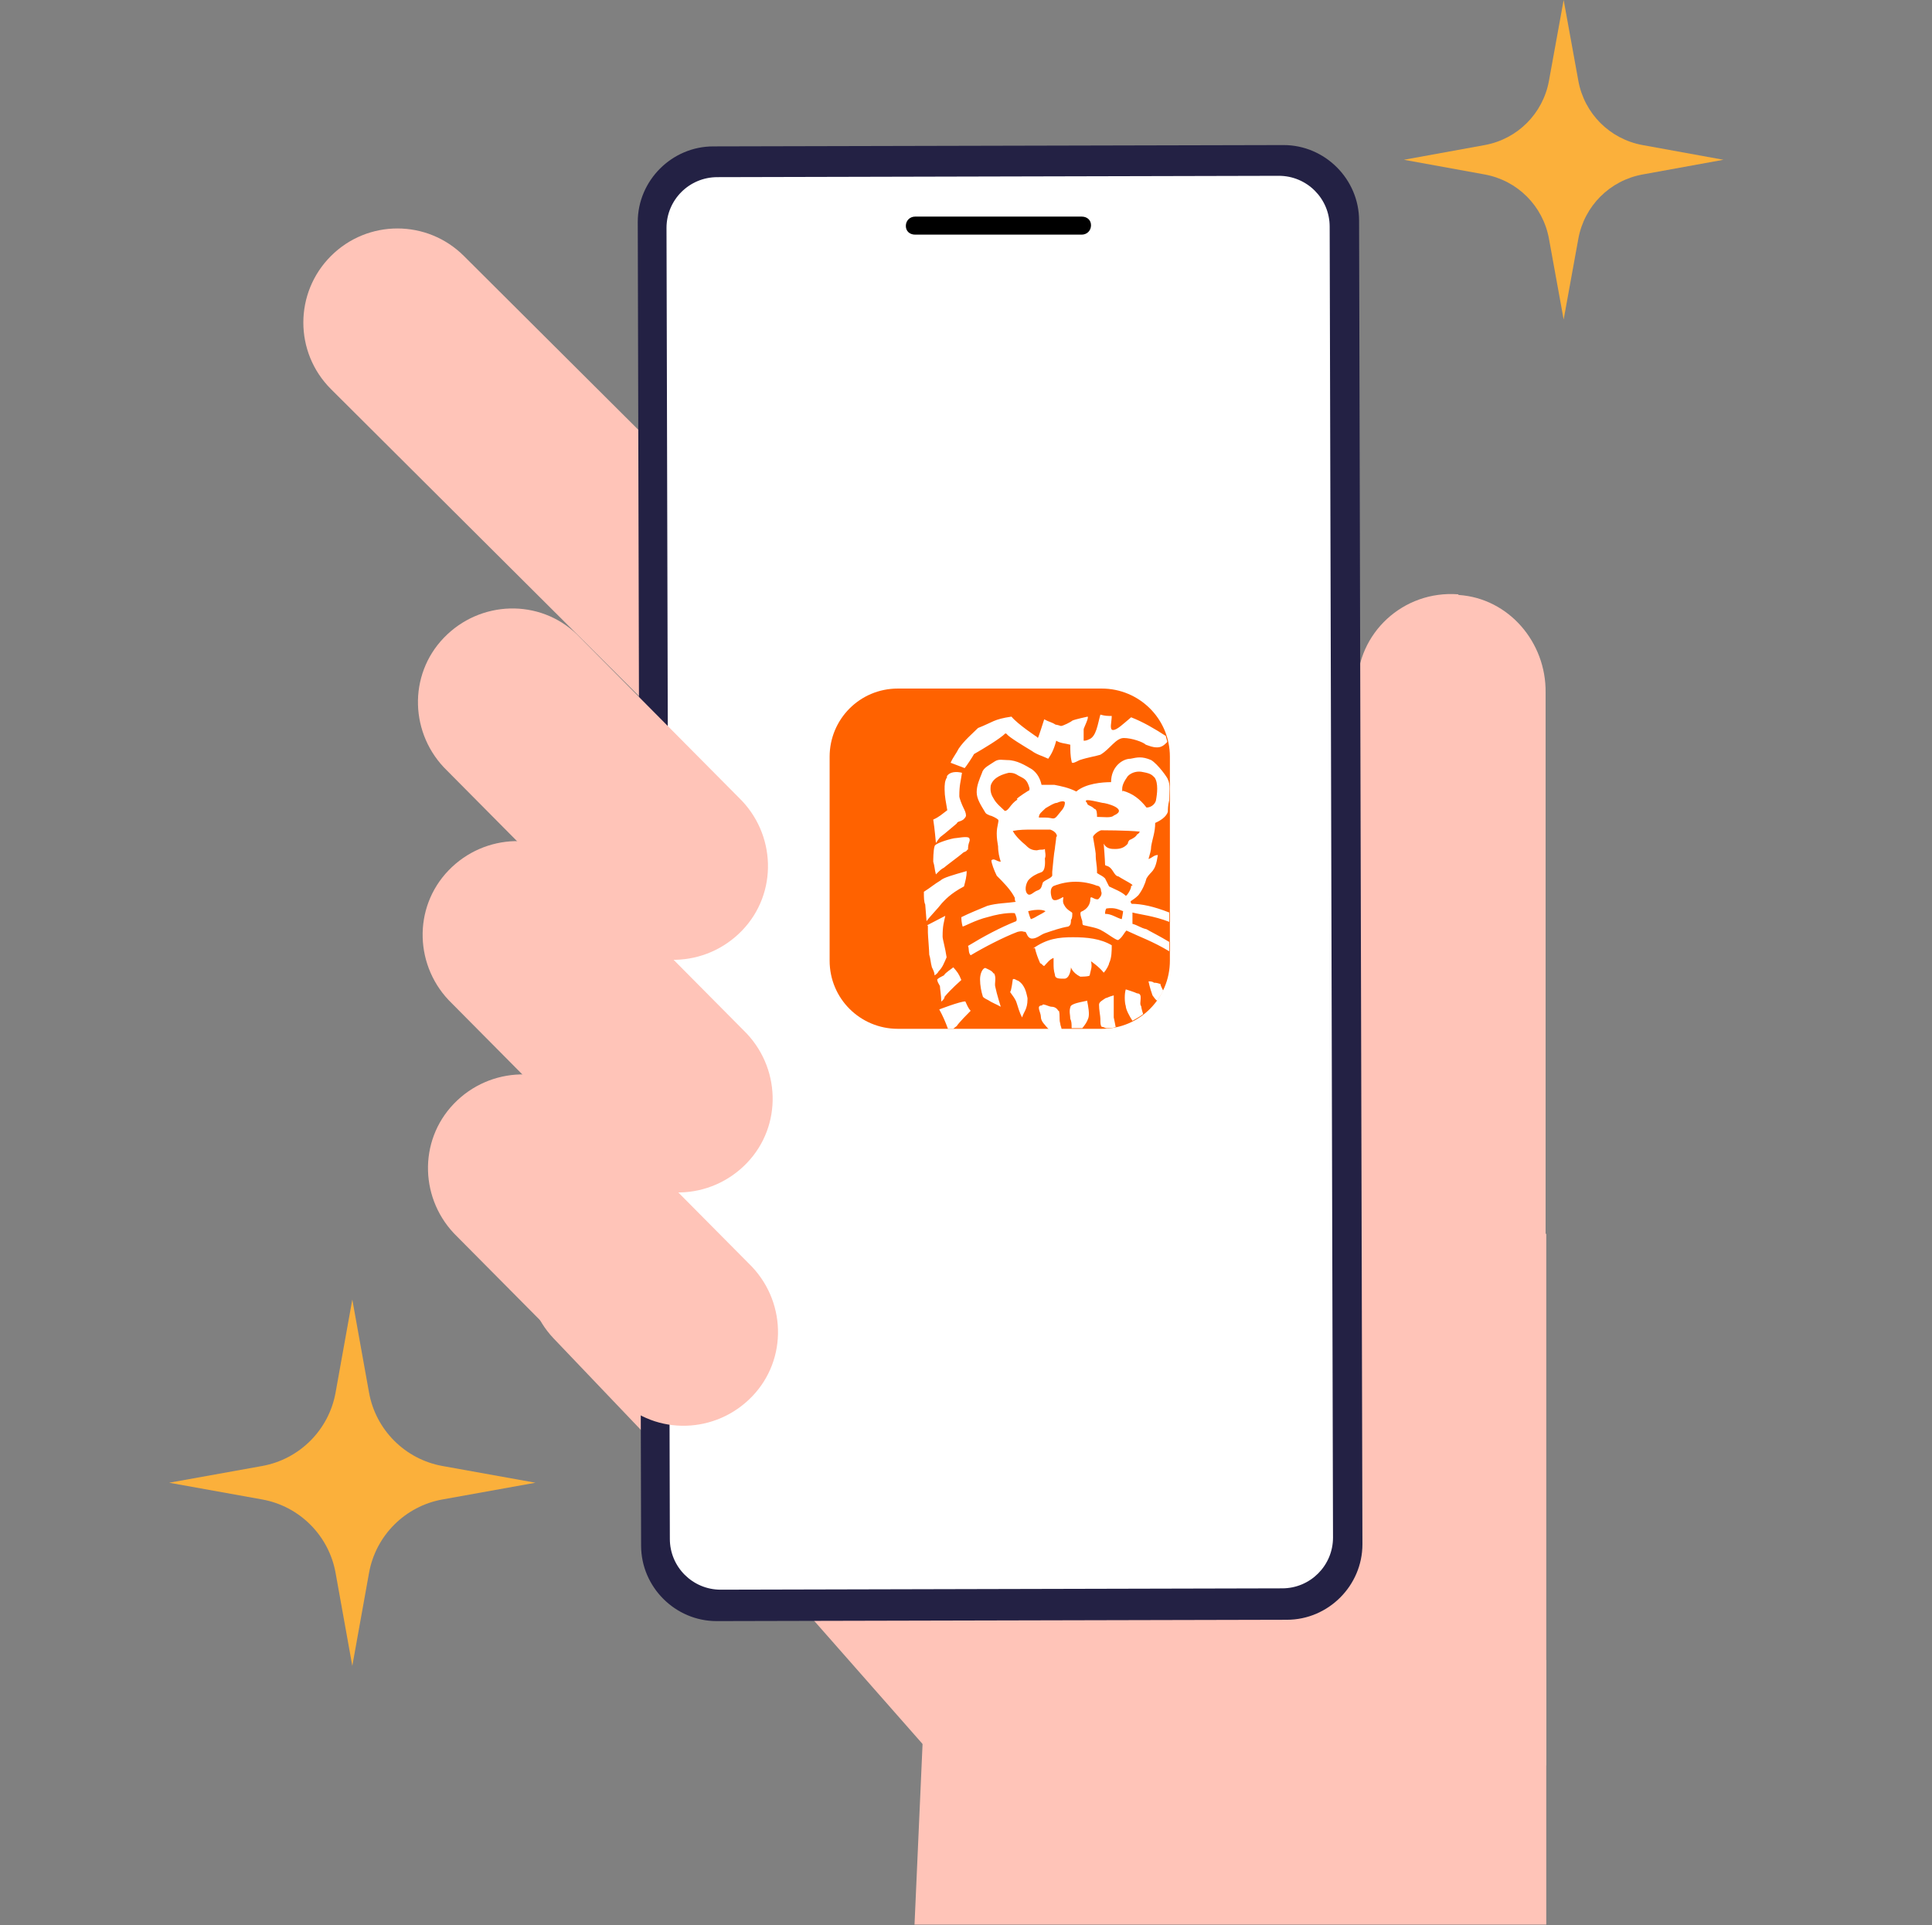 <?xml version="1.0" encoding="UTF-8"?>
<svg id="Layer_1" xmlns="http://www.w3.org/2000/svg" version="1.1" viewBox="0 0 289 288">
  <rect x="0" y="0" width="289" height="288" fill="#808080" stroke="none"/>
  <!-- Generator: Adobe Illustrator 29.3.1, SVG Export Plug-In . SVG Version: 2.1.0 Build 151)  -->
  <defs>
    <style>
      .st0 {
        fill: #fff;
      }

      .st1 {
        fill: #232144;
      }

      .st2 {
        fill: #ff6200;
      }

      .st3 {
        fill: #ffc4b8;
      }

      .st4 {
        fill: #fbb03b;
      }
    </style>
  </defs>
  <path class="st3" d="M218.2,89c7.5.5,13.1,7.1,13,14.6v63.9c0,6.6,0,37.8,0,37.8l-28.8-.5.6-102c0-8.1,6.9-14.5,15.1-13.9Z"/>
  <path class="st3" d="M175.3,256.4l-72.1-75.6c-5.4-5.6-14.3-5.8-19.9-.5-5.6,5.4-5.8,14.3-.5,19.9l72.1,75.6,20.4-19.4Z"/>
  <path class="st3" d="M231.3,264.1v-79.5l-48.9-36.3-77.3,75.2,50.7,57.6,75.5-17Z"/>
  <path class="st3" d="M151.7,120.3L69.4,38.3c-5.5-5.5-14.4-5.5-19.9,0-5.5,5.5-5.5,14.4,0,19.9l82.3,82,19.8-19.9Z"/>
  <path class="st1" d="M192,21.7l-85.3.2c-6.2,0-11.3,5.1-11.3,11.3l.5,198c0,6.2,5.1,11.3,11.3,11.3l85.3-.2c6.2,0,11.3-5.1,11.3-11.3l-.5-198c0-6.2-5.1-11.3-11.3-11.3Z"/>
  <path class="st0" d="M191.3,26.3l-84,.2c-4.2,0-7.6,3.4-7.6,7.6l.5,196.1c0,4.2,3.4,7.6,7.6,7.6l84-.2c4.2,0,7.6-3.4,7.6-7.6l-.5-196.1c0-4.2-3.4-7.6-7.6-7.6Z"/>
  <path d="M136.9,32.4h24.9c.8,0,1.4.5,1.4,1.3s-.6,1.4-1.4,1.4h-24.9c-.8,0-1.4-.5-1.4-1.3s.6-1.4,1.4-1.4Z"/>
  <path class="st3" d="M112,189l-24.2-24.4c-5.6-5.4-14.5-5.1-19.9.5-5.4,5.6-5.1,14.5.5,19.9l24.2,24.4c5.6,5.4,14.5,5.1,19.9-.5,5.4-5.6,5.1-14.5-.5-19.9Z"/>
  <path class="st3" d="M231.3,287.9v-39.6l-93,5.9-1.5,33.7h94.5Z"/>
  <path class="st3" d="M111.2,154.1l-24.2-24.4c-5.6-5.4-14.5-5.1-19.9.5-5.4,5.6-5.1,14.5.5,19.9l24.2,24.4c5.6,5.4,14.5,5.1,19.9-.5,5.4-5.6,5.1-14.5-.5-19.9Z"/>
  <path class="st3" d="M110.5,119.3l-24.2-24.4c-5.6-5.4-14.5-5.1-19.9.5-5.4,5.6-5.1,14.5.5,19.9l24.2,24.4c5.6,5.4,14.5,5.1,19.9-.5,5.4-5.6,5.1-14.5-.5-19.9Z"/>
  <path class="st2" d="M164.8,153.9h-30.5c-5.6,0-10.2-4.5-10.2-10.2v-30.5c0-5.6,4.5-10.2,10.2-10.2h30.5c5.6,0,10.2,4.5,10.2,10.2v30.5c0,5.6-4.5,10.2-10.2,10.2Z"/>
  <path class="st0" d="M143.2,153.4c-.2.2-.4.3-.6.5h-.8c-.4-1.1-.8-2-1.3-2.9,0,0,3.1-1.2,3.9-1.2.2.4.4,1,.8,1.4-.4.4-1.7,1.7-2.1,2.3ZM144.8,127.1c0-1.2.4-1.2.2-1.7-.2-.4-1.9,0-2.3,0-1,.2-2.9.8-2.9,1.2-.2.6-.2,2.1-.2,2.3.2.6.2,1.2.4,1.9.6-.6.8-.8,1.2-1,.2-.2,2.5-1.9,2.7-2.1.4-.4.6-.2.8-.6M138.8,138.5v1c0,.4.2,2.7.2,3.3.2.6.2,1.2.4,1.9.2.4.4.8.4,1.2,0,0,.4-.2.6-.6.6-.6.8-1.2,1.2-2.1-.2-1.4-.6-2.7-.6-3.1,0-1.7.2-2.1.4-3.1-.8.4-1.9,1-2.7,1.4ZM150.6,109.8c.2.4,2.7,1.9,3.7,2.5.8.6,1.7.8,2.5,1.2.4-.6.8-1.2,1.2-2.7.6.4,1.4.4,2.1.6,0,.8,0,1.7.2,2.5,0,.4.4.2,1.2-.2,1.2-.4,2.5-.6,3.1-.8,1.4-.8,2.3-2.5,3.5-2.5s2.9.6,3.3,1c.6.2,1,.4,1.7.4s1.1-.4,1.5-.8c0-.3-.2-.6-.2-.9-1.7-1.1-3.4-2.1-5.2-2.8-1.2,1-2.1,1.9-2.7,1.9s-.2-1.2-.2-2.1c-.6,0-1,0-1.7-.2-.4,1.4-.6,3.3-1.7,3.7-.4.2-.6.2-.8.2v-1.7c0-.2.8-1.7.6-1.9,0,0-1.9.4-2.3.6-.2.2-1.4.8-1.7.8,0,0-.6-.2-.8-.2-.6-.4-1-.4-1.7-.8-.8,2.5-1,3.1-1,2.7,0,0-2.9-1.9-3.9-3.1-2.7.4-2.7.8-5,1.7-.8.8-2.1,1.9-2.9,3.1-.4.8-.8,1.2-1.2,2.1l2.1.8c.2-.2,1.2-1.7,1.4-2.1,1.4-.8,3.9-2.3,4.7-3.1M148.6,145.6c-.2-.4-.8-.6-1.2-.8-.4,0-.8.8-.8,1.7s.2,1.9.4,2.5c0,.2.4.4.8.6.6.4,1.2.6,1.9,1,0,0-.6-1.9-.8-2.9-.2-.6.2-1.4-.2-2.1M140.7,149.9s.6-.4.6-.8c1-1.2,2.3-2.3,2.5-2.5-.4-1-.6-1.2-1.2-1.9-.2.2-1.2.8-1.4,1.2-.4.2-.8.4-1,.6,0,.4.2.6.4,1,0,.4.2,1.4.2,2.3ZM144.6,130.3c-2.1.6-3.5,1-3.9,1.4-1,.6-1.4,1-2.5,1.7,0,.8,0,1.5.2,1.9l.2,2.5c.4-.6,1.7-1.9,2.3-2.7.4-.4,1.2-1.4,3.3-2.5.2-.8.4-1.4.4-2.3M141.7,116.2c-.4.6-.4,1.2-.4,1.9,0,1,.2,1.9.4,3.1-.8.6-1.2,1-2.1,1.4.2,1.2.4,3.5.4,3.5.3-.4.5-.8.8-1,.8-.6,1.2-1,2.3-1.9.2-.4.4-.2,1-.6.2-.2.4-.4.4-.6,0-.4-.2-.8-.4-1.2-.2-.4-.6-1.4-.6-1.7,0-1.7.2-2.1.4-3.5-.8-.2-1.9-.2-2.3.6ZM162.6,149.7c-.8.2-2.5.4-2.5,1-.2.6,0,1.2,0,1.7.2.4.2.8.2,1.4h0s1.6,0,1.6,0c.4-.5.7-.9.9-1.5.2-.6,0-1.7-.2-2.7ZM154.8,141.8c.2.8.4,1.4.8,2.3.2,0,.4.4.6.4.4-.4.8-1,1.4-1.2v.8c0,.6,0,1,.2,1.7,0,.6.6.6,1.4.6s1-1.4,1-1.7c0,0,.2.8,1.4,1.4,0,0,1.4,0,1.4-.2.2-1,.4-1.2.2-2.1,0,0,1.2.8,1.9,1.7.4-.4.8-1.2.8-1.4.4-.8.4-1.9.4-2.7-1.7-1-3.7-1.2-5.8-1.2s-3.9.2-6,1.7M158.3,151.2c-.2-.4-.6-.6-1-.6s-1.4-.6-1.4-.2c-1,0-.2,1-.2,1.7s.6,1.2,1.2,1.9h1.9c0-.3-.2-.6-.2-.9-.2-.6,0-1.2-.2-1.9M169.2,135.2c1.6,0,3.4.4,5.7,1.3v1.4c-2.3-.9-4.4-1.1-5.5-1.4v1.7c.8.2,1.2.6,2.1.8.3.2,2.1,1.1,3.4,1.9v1.4c-2.5-1.5-4.3-2.1-6.4-3.1-.4.4-.6,1-1.2,1.4-.2.2-1.7-1-2.5-1.4-.6-.4-1.9-.6-2.7-.8-.2,0-.2-.4-.2-.6-.2-.6-.4-1.2-.2-1.4,1-.4,1.4-1.2,1.4-1.9s.6.2,1.2,0c.4-.4.6-.8.4-1.2,0-.4-.2-.8-.6-.8-2.1-.8-4.3-.8-6.4,0-.6.2-.6,1-.4,1.7.2.8,1,.4,1.7,0,.2,0-.2.6.2,1.2.4.8,1.2,1,1.2,1.2,0,.4,0,.8-.2,1,0,.4,0,.8-.4,1-1.2.2-2.3.6-3.5,1-.6.2-1.2.8-1.9.8s-.8-.8-1-1c-.4,0-.4-.2-1.2,0-2.1.8-5,2.3-7,3.5-.4-.4-.2-1-.4-1.4,2.3-1.4,4.7-2.7,7.2-3.7.2-.2,0-.8-.2-1.2,0,0-1.4-.2-4.1.6-1.7.4-3.5,1.4-3.7,1.4,0,0-.2-.6-.2-1.4,1.2-.6,2.7-1.2,3.9-1.7,1.4-.4,2.9-.4,4.3-.6-.2,0-.2-.4-.2-.6-.6-1.2-1.7-2.3-2.7-3.3-.4-.8-.8-1.9-.8-2.3.4-.4.8.2,1.4.2-.2-.6-.4-1.4-.4-2.3-.1-.6-.2-1.2-.2-1.9,0-1.2.4-1.9.2-2.1-.2-.2-1-.6-1.2-.6-.4-.2-.6-.2-.8-.6-.6-1-1.2-1.9-1.2-2.9s.4-1.9.8-2.9c.2-.8,1.2-1.2,1.9-1.7.6-.4,1.2-.2,1.9-.2,1.4,0,2.7.8,3.7,1.4.8.6,1.2,1.4,1.4,2.3h1.9c1,.2,2.1.4,3.3,1,1.4-1.2,3.9-1.4,5.2-1.4,0-2.3,1.7-3.5,2.9-3.5,1-.2,1.7-.4,3.1.2,1,.6,2.5,2.7,2.5,2.9.4.8.2,1.9.2,3.1-.2.8-.2,1.4-.2,1.7-.2.8-1.2,1.4-1.9,1.7,0,1.4-.4,2.3-.6,3.5,0,.6-.2,1.2-.4,1.9.6-.2.8-.6,1.4-.6-.4,2.7-1,2.3-1.7,3.5-.2.8-.6,1.7-1.2,2.5-.2.2-.4.4-1,.8-.4.2,0,.4,0,.6M152.1,119.5c.4-.4,1.7-1.2,1.7-1.2.2,0,.2-.2.2-.4-.4-1.4-.8-1.4-1.7-1.9-.6-.4-1-.4-1.4-.4-.8.2-2.3.6-2.7,1.9,0,.2-.2,1,.4,1.9.4.8,1.2,1.4,1.7,1.9.6,0,.8-1,1.9-1.7M156.4,136.3c-.4-.2-.8-.2-1.2-.2-.6,0-1.4.2-1.4.2,0,0,.2.8.4,1.2.6-.2.8-.4,1.2-.6,0,0,.8-.4,1-.6ZM158.1,125.1c0-.4-.4-.8-1-1h-2.7c-1,0-1.9,0-2.9.2.4.8,1.4,1.7,1.9,2.1.4.4.8.8,1.7.8.8-.2.8,0,1.2-.2,0,.4.2,1,0,1.4,0,.2.2,1.9-.6,2.1-.6.2-1.4.6-1.9,1.2-.4.6-.6,1.7,0,2.1.4.2.8-.4,1.4-.6.6-.2.6-.6.8-1.2.4-.4,1.2-.6,1.4-1v-.6c.2-1.9.2-2.3.4-3.5,0-.2.2-1.4.2-1.7M159.3,120.1c0-.4-.8-.2-1.2,0-.4,0-1,.4-1.7.8-.6.6-1,.8-1,1.4h1c1,0,1.2.4,1.7-.2.6-.8,1.2-1.2,1.2-2.1M168,118.3c1.4.4,2.5,1.2,3.5,2.5.6,0,1.2-.4,1.4-1,.2-1,.4-2.7-.2-3.5-.4-.4-.6-.6-1.7-.8-.8-.2-1.7,0-2.3.6-.4.6-1,1.4-.8,2.3M163.7,121c.4,0,.4.8.4,1.2,1,0,2.1.2,2.5-.2,2.3-1-1.2-1.9-1.7-1.9-1-.2-3.1-.8-2.3,0,0,.4.6.4,1,.8M168,136.3c-.6-.2-1.2-.6-2.5-.4-.1.1-.2.4-.2.8,1,0,1.7.6,2.5.8,0,0,.2-1,.2-1.2M169.2,132.5c.8,0-1-.8-1.9-1.4-.2,0-.4-.2-.4-.2-.4-.4-.6-1.2-1.4-1.4,0,0-.2,0-.2-.2,0-.6-.2-3.1-.2-3.1.4.8,1.2.8,1.7.8.8,0,1.4-.2,1.9-.8,0-.2.2-.6.4-.6.4-.2.8-.4,1-.8.2,0,.4-.4.4-.4-1.9-.2-5.8-.2-5.8-.2-.6.2-1.2.8-1.2,1,0,0,.4,2.3.4,2.5,0,1.4.2,1.4.2,2.9.6.4.8.4,1.2.8.2.4.4.8.6,1.2.8.4,1.9.8,2.5,1.4.2,0,.8-1,.8-1.4M170.7,150.5c-.4-.4.4-1.9-.6-1.9-.4-.2-1.7-.6-1.7-.6-.2.6-.2,1.9,0,2.5,0,.5.6,1.6,1,2.2.5-.3,1.1-.6,1.6-1-.2-.6-.3-1.1-.3-1.2M153.7,149.3s-.2-1-.4-1.4-.4-.8-1-1.2c-.2,0-.6-.4-.8-.2,0,0-.2,1.7-.4,1.9.4.6.8,1,1,1.7.2.6.4,1.4.8,2.1.2-.8.8-1.2.8-2.7ZM166.9,153.7c-.1-.5-.2-1.1-.3-1.5v-3.3c-.8.2-1,.4-1.2.4-.6.4-1,.6-1,1,0,.8.2,1.7.2,2.1,0,.6,0,1,.2,1.2.3,0,.5.2.7.2.5,0,1,0,1.5-.2M173.6,147.2c-.3-.1-.6-.2-1-.2-.2-.2-.6-.2-.8-.2,0,0,.2,1,.6,2.1.2.3.5.7.7.8.3-.5.7-1,.9-1.5-.2-.4-.4-.8-.4-.9"/>
  <path class="st4" d="M66.2,219.3l13.9,2.5-13.9,2.5c-5.6,1-10,5.4-11,11l-2.5,13.9-2.5-13.9c-1-5.6-5.4-10-11-11l-13.9-2.5,13.9-2.5c5.6-1,10-5.4,11-11l2.5-13.9,2.5,13.9c1,5.6,5.4,10,11,11Z"/>
  <path class="st4" d="M245.7,21.7l12.1,2.2-12.1,2.2c-4.9.9-8.7,4.7-9.6,9.6l-2.2,12.1-2.2-12.1c-.9-4.9-4.7-8.7-9.6-9.6l-12.1-2.2,12.1-2.2c4.9-.9,8.7-4.7,9.6-9.6l2.2-12.1,2.2,12.1c.9,4.9,4.7,8.7,9.6,9.6Z"/>
</svg>
